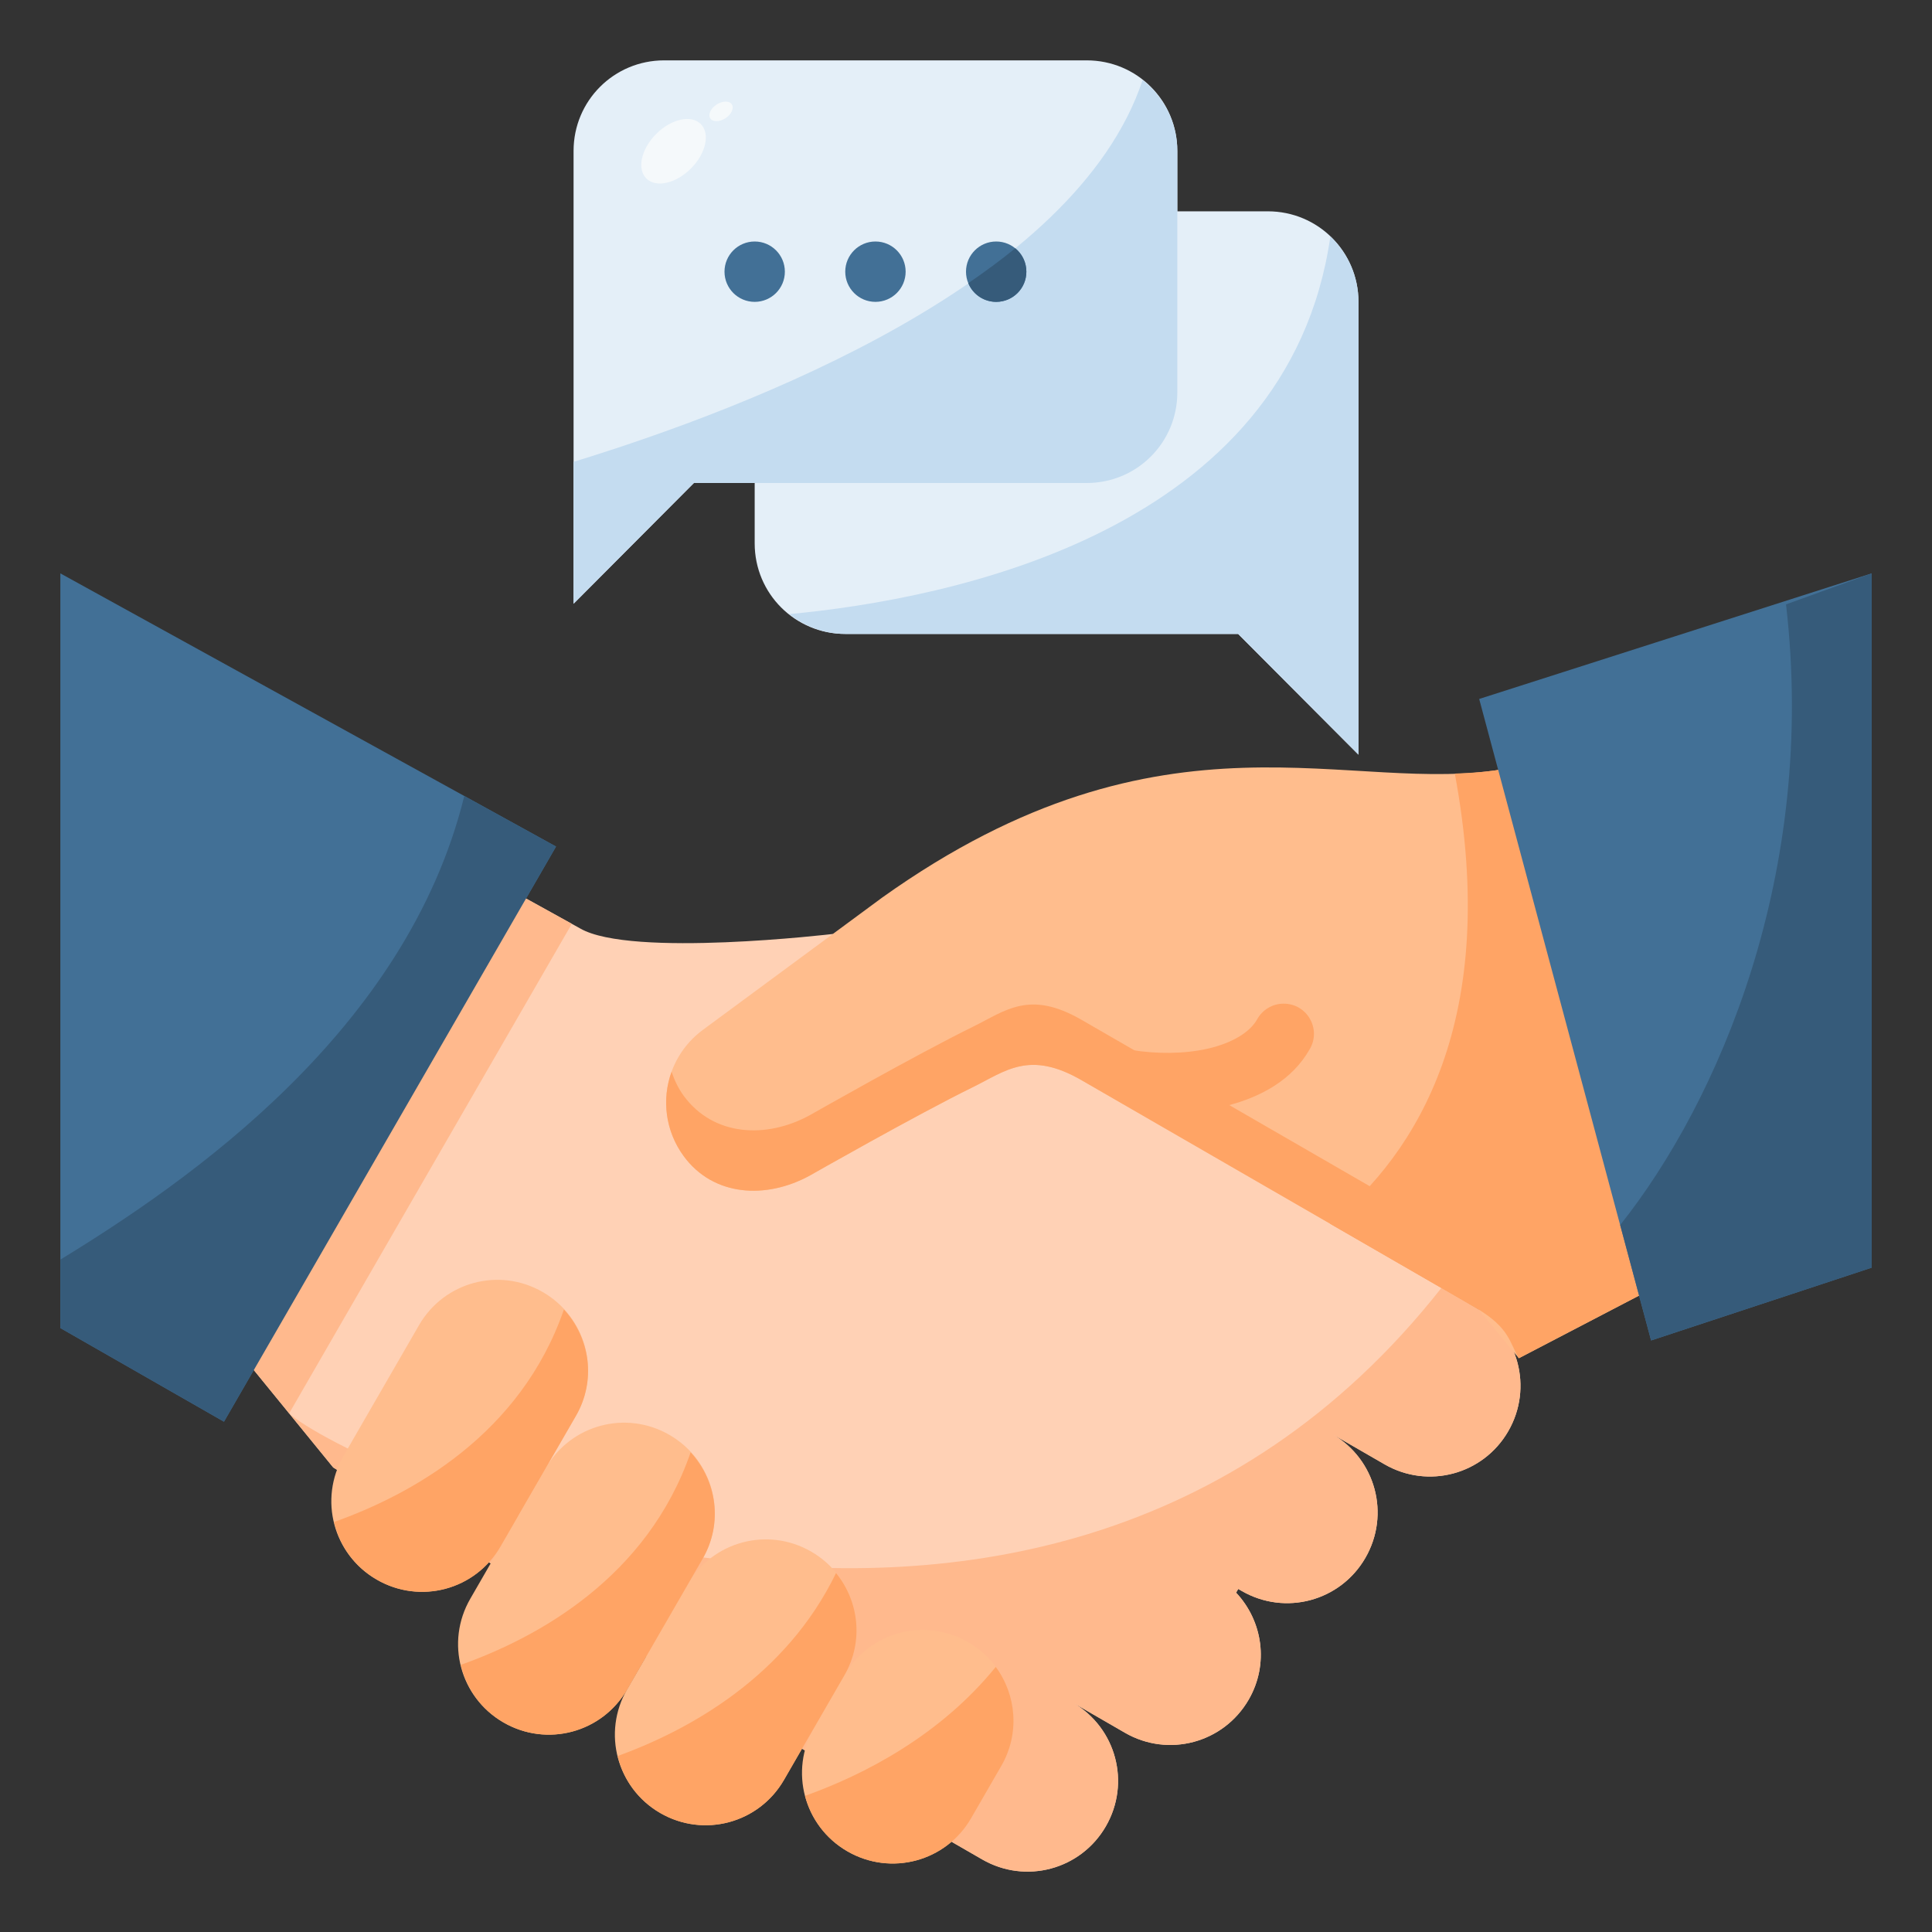 <svg xmlns="http://www.w3.org/2000/svg" width="82" height="82" viewBox="0 0 82 82" fill="none">
  <rect x="0" y="0" width="82" height="82" fill="#333333" stroke="none"/>
  <path d="M35.875 26.906C33.745 26.906 32.031 25.192 32.031 23.062V12.812C32.031 10.683 33.745 8.969 35.875 8.969H53.812C55.942 8.969 57.656 10.683 57.656 12.812V32.031L52.55 26.906H35.875Z" fill="#E4EFF8"/>
  <path d="M56.465 10.035C54.669 22.582 40.335 25.421 33.5 26.065C34.155 26.584 34.973 26.906 35.877 26.906H52.551L57.659 32.031V12.812C57.659 11.715 57.198 10.734 56.465 10.035Z" fill="#C4DCF0"/>
  <path d="M22.079 37.999L10.605 57.944L14.144 62.285C22.828 67.634 31.628 72.79 40.407 77.981L40.392 78.173L41.686 78.919C43.53 79.984 45.871 79.357 46.936 77.513C47.998 75.674 47.376 73.341 45.545 72.272L47.747 73.544C49.591 74.609 51.935 73.979 52.999 72.135C53.869 70.628 53.594 68.801 52.464 67.598L52.554 67.44L52.702 67.525C54.546 68.59 56.887 67.963 57.952 66.119C59.016 64.275 58.389 61.934 56.545 60.869L58.765 62.15C60.609 63.215 62.95 62.588 64.015 60.744C65.08 58.9 64.453 56.556 62.609 55.491C53.722 50.161 44.449 44.897 35.344 39.641C35.344 39.641 26.79 40.657 24.627 39.408L22.079 37.999Z" fill="#FFD1B5"/>
  <path d="M61.178 54.663C43.69 76.867 13.361 61.477 12.211 59.913L14.144 62.285C22.828 67.634 31.629 72.79 40.407 77.981L40.392 78.173L41.686 78.919C43.53 79.984 45.872 79.357 46.936 77.513C47.998 75.674 47.377 73.341 45.545 72.272L47.747 73.544C49.591 74.609 51.935 73.979 53 72.135C53.87 70.628 53.594 68.801 52.464 67.598L52.554 67.44L52.702 67.525C54.546 68.59 56.887 67.963 57.952 66.119C59.017 64.275 58.39 61.934 56.546 60.869L58.765 62.15C60.609 63.215 62.951 62.588 64.016 60.744C65.08 58.9 64.453 56.556 62.609 55.491L61.178 54.663Z" fill="#FFB98D"/>
  <path d="M62.75 55.572L45.904 45.846C43.684 44.564 42.678 45.463 41.292 46.142C38.914 47.309 34.381 49.889 34.381 49.889C32.52 50.913 30.282 50.787 29.023 49.074C27.764 47.362 28.127 44.968 29.837 43.707L37.441 38.097C49.517 29.485 57.353 33.849 63.984 32.614L70.152 54.685L64.466 57.648L62.75 55.572Z" fill="#FFBD8D"/>
  <path d="M63.977 32.614C63.25 32.749 62.507 32.809 61.747 32.834C63.692 43.277 60.149 48.931 56.449 51.938L62.743 55.571C64.067 56.379 64.076 56.984 64.46 57.648L70.145 54.685L63.977 32.614Z" fill="#FFA465"/>
  <path d="M21.238 65.636L24.441 60.089C25.506 58.245 24.879 55.903 23.035 54.838C21.191 53.773 18.849 54.401 17.784 56.245L14.581 61.793C13.516 63.637 14.144 65.979 15.988 67.043C17.832 68.108 20.174 67.481 21.238 65.636Z" fill="#FFBD8D"/>
  <path d="M26.617 71.699L29.82 66.152C30.885 64.308 30.258 61.966 28.413 60.901C26.569 59.836 24.228 60.464 23.163 62.308L19.96 67.856C18.895 69.7 19.523 72.041 21.367 73.106C23.211 74.171 25.552 73.543 26.617 71.699Z" fill="#FFBD8D"/>
  <path d="M33.273 75.543L35.836 71.105C36.901 69.261 36.273 66.919 34.429 65.854C32.585 64.79 30.243 65.417 29.179 67.261L26.616 71.699C25.551 73.543 26.179 75.885 28.023 76.95C29.867 78.015 32.209 77.387 33.273 75.543Z" fill="#FFBD8D"/>
  <path d="M41.215 77.168L42.496 74.949C43.561 73.105 42.933 70.763 41.089 69.698C39.245 68.633 36.903 69.261 35.839 71.105L34.557 73.324C33.493 75.168 34.12 77.51 35.964 78.575C37.808 79.639 40.15 79.012 41.215 77.168Z" fill="#FFBD8D"/>
  <path d="M2.562 24.336L23.6 35.93L9.506 60.341L2.562 56.367L2.562 24.336Z" fill="#427096"/>
  <path d="M23.934 55.579C22.1 60.895 17.444 63.44 14.18 64.597C14.414 65.592 15.035 66.492 15.994 67.045C17.838 68.11 20.179 67.483 21.244 65.638L24.447 60.091C25.311 58.594 25.044 56.782 23.934 55.579Z" fill="#FFA465"/>
  <path d="M22.079 37.999L10.605 57.944L12.272 59.988L24.269 39.21L22.079 37.999Z" fill="#FFB98D"/>
  <path d="M19.706 33.784C17.254 43.747 8.015 50.129 2.562 53.462V56.367L9.507 60.341L23.6 35.93L19.706 33.784Z" fill="#365B7A"/>
  <path d="M29.313 61.641C27.479 66.957 22.823 69.502 19.559 70.66C19.793 71.654 20.414 72.554 21.373 73.107C23.217 74.172 25.558 73.545 26.623 71.701L29.826 66.153C30.69 64.657 30.423 62.844 29.313 61.641Z" fill="#FFA465"/>
  <path d="M35.484 66.765C33.349 71.174 29.248 73.429 26.215 74.532C26.455 75.515 27.075 76.404 28.024 76.952C29.868 78.017 32.212 77.387 33.277 75.543L35.839 71.106C36.662 69.681 36.463 67.965 35.484 66.765Z" fill="#FFA465"/>
  <path d="M62.749 53.009L45.903 43.284C43.682 42.002 42.676 42.9 41.291 43.58C38.913 44.746 34.382 47.326 34.382 47.326C32.52 48.35 30.28 48.225 29.021 46.512C28.786 46.192 28.627 45.845 28.503 45.489C28.082 46.653 28.231 47.999 29.021 49.075C30.28 50.787 32.52 50.913 34.382 49.888C34.382 49.888 38.913 47.308 41.291 46.142C42.676 45.462 43.682 44.565 45.903 45.847L62.749 55.571V53.009Z" fill="#FFA465"/>
  <path d="M42.263 70.749C39.89 73.671 36.666 75.329 34.168 76.221C34.419 77.179 35.038 78.04 35.967 78.576C37.811 79.641 40.153 79.014 41.217 77.17L42.499 74.95C43.289 73.582 43.143 71.94 42.263 70.749Z" fill="#FFA465"/>
  <path d="M62.781 29.666L79.438 24.336V53.804L70.077 56.894L62.781 29.666Z" fill="#427096"/>
  <path d="M79.44 24.336L75.804 25.652C77.133 37.076 72.934 46.749 68.766 51.993L70.079 56.892L79.44 53.804V24.336Z" fill="#365B7A"/>
  <path d="M46.125 20.5C48.255 20.5 49.969 18.786 49.969 16.656V6.406C49.969 4.277 48.255 2.562 46.125 2.562H28.188C26.058 2.562 24.344 4.277 24.344 6.406V25.625L29.45 20.5H46.125Z" fill="#E4EFF8"/>
  <path d="M48.495 3.398C45.646 11.973 31.916 17.28 24.344 19.602V25.625L29.451 20.5H46.125C48.255 20.5 49.969 18.786 49.969 16.656V6.406C49.969 5.178 49.387 4.101 48.495 3.398Z" fill="#C4DCF0"/>
  <path d="M33.312 11.531C33.312 12.239 32.739 12.812 32.031 12.812C31.324 12.812 30.75 12.239 30.75 11.531C30.75 10.824 31.324 10.25 32.031 10.25C32.739 10.25 33.312 10.824 33.312 11.531Z" fill="#427096"/>
  <path d="M38.438 11.531C38.438 12.239 37.864 12.812 37.156 12.812C36.449 12.812 35.875 12.239 35.875 11.531C35.875 10.824 36.449 10.25 37.156 10.25C37.864 10.25 38.438 10.824 38.438 11.531Z" fill="#427096"/>
  <path d="M43.562 11.531C43.562 12.239 42.989 12.812 42.281 12.812C41.574 12.812 41 12.239 41 11.531C41 10.824 41.574 10.25 42.281 10.25C42.989 10.25 43.562 10.824 43.562 11.531Z" fill="#427096"/>
  <path d="M29.323 7.155C28.685 7.793 27.838 7.981 27.432 7.575C27.026 7.169 27.214 6.322 27.852 5.684C28.49 5.046 29.337 4.858 29.743 5.264C30.149 5.67 29.961 6.517 29.323 7.155Z" fill="#F5F9FB"/>
  <path d="M30.792 5.018C30.54 5.182 30.251 5.185 30.147 5.024C30.042 4.864 30.162 4.601 30.414 4.437C30.667 4.273 30.956 4.27 31.06 4.43C31.165 4.591 31.045 4.854 30.792 5.018Z" fill="#F5F9FB"/>
  <path d="M41.098 12.019C41.295 12.499 41.763 12.812 42.281 12.812C42.989 12.812 43.562 12.239 43.562 11.531C43.563 11.146 43.39 10.781 43.092 10.538C42.461 11.053 41.788 11.543 41.098 12.019Z" fill="#365B7A"/>
  <path d="M54.478 42.599C54.008 42.599 53.576 42.858 53.352 43.272C53.05 43.803 52.32 44.267 51.253 44.51C50.275 44.733 49.089 44.74 48.02 44.563L52.106 46.923C53.504 46.556 54.838 45.851 55.584 44.538C56.097 43.681 55.477 42.593 54.478 42.599Z" fill="#FFA465"/>
</svg>